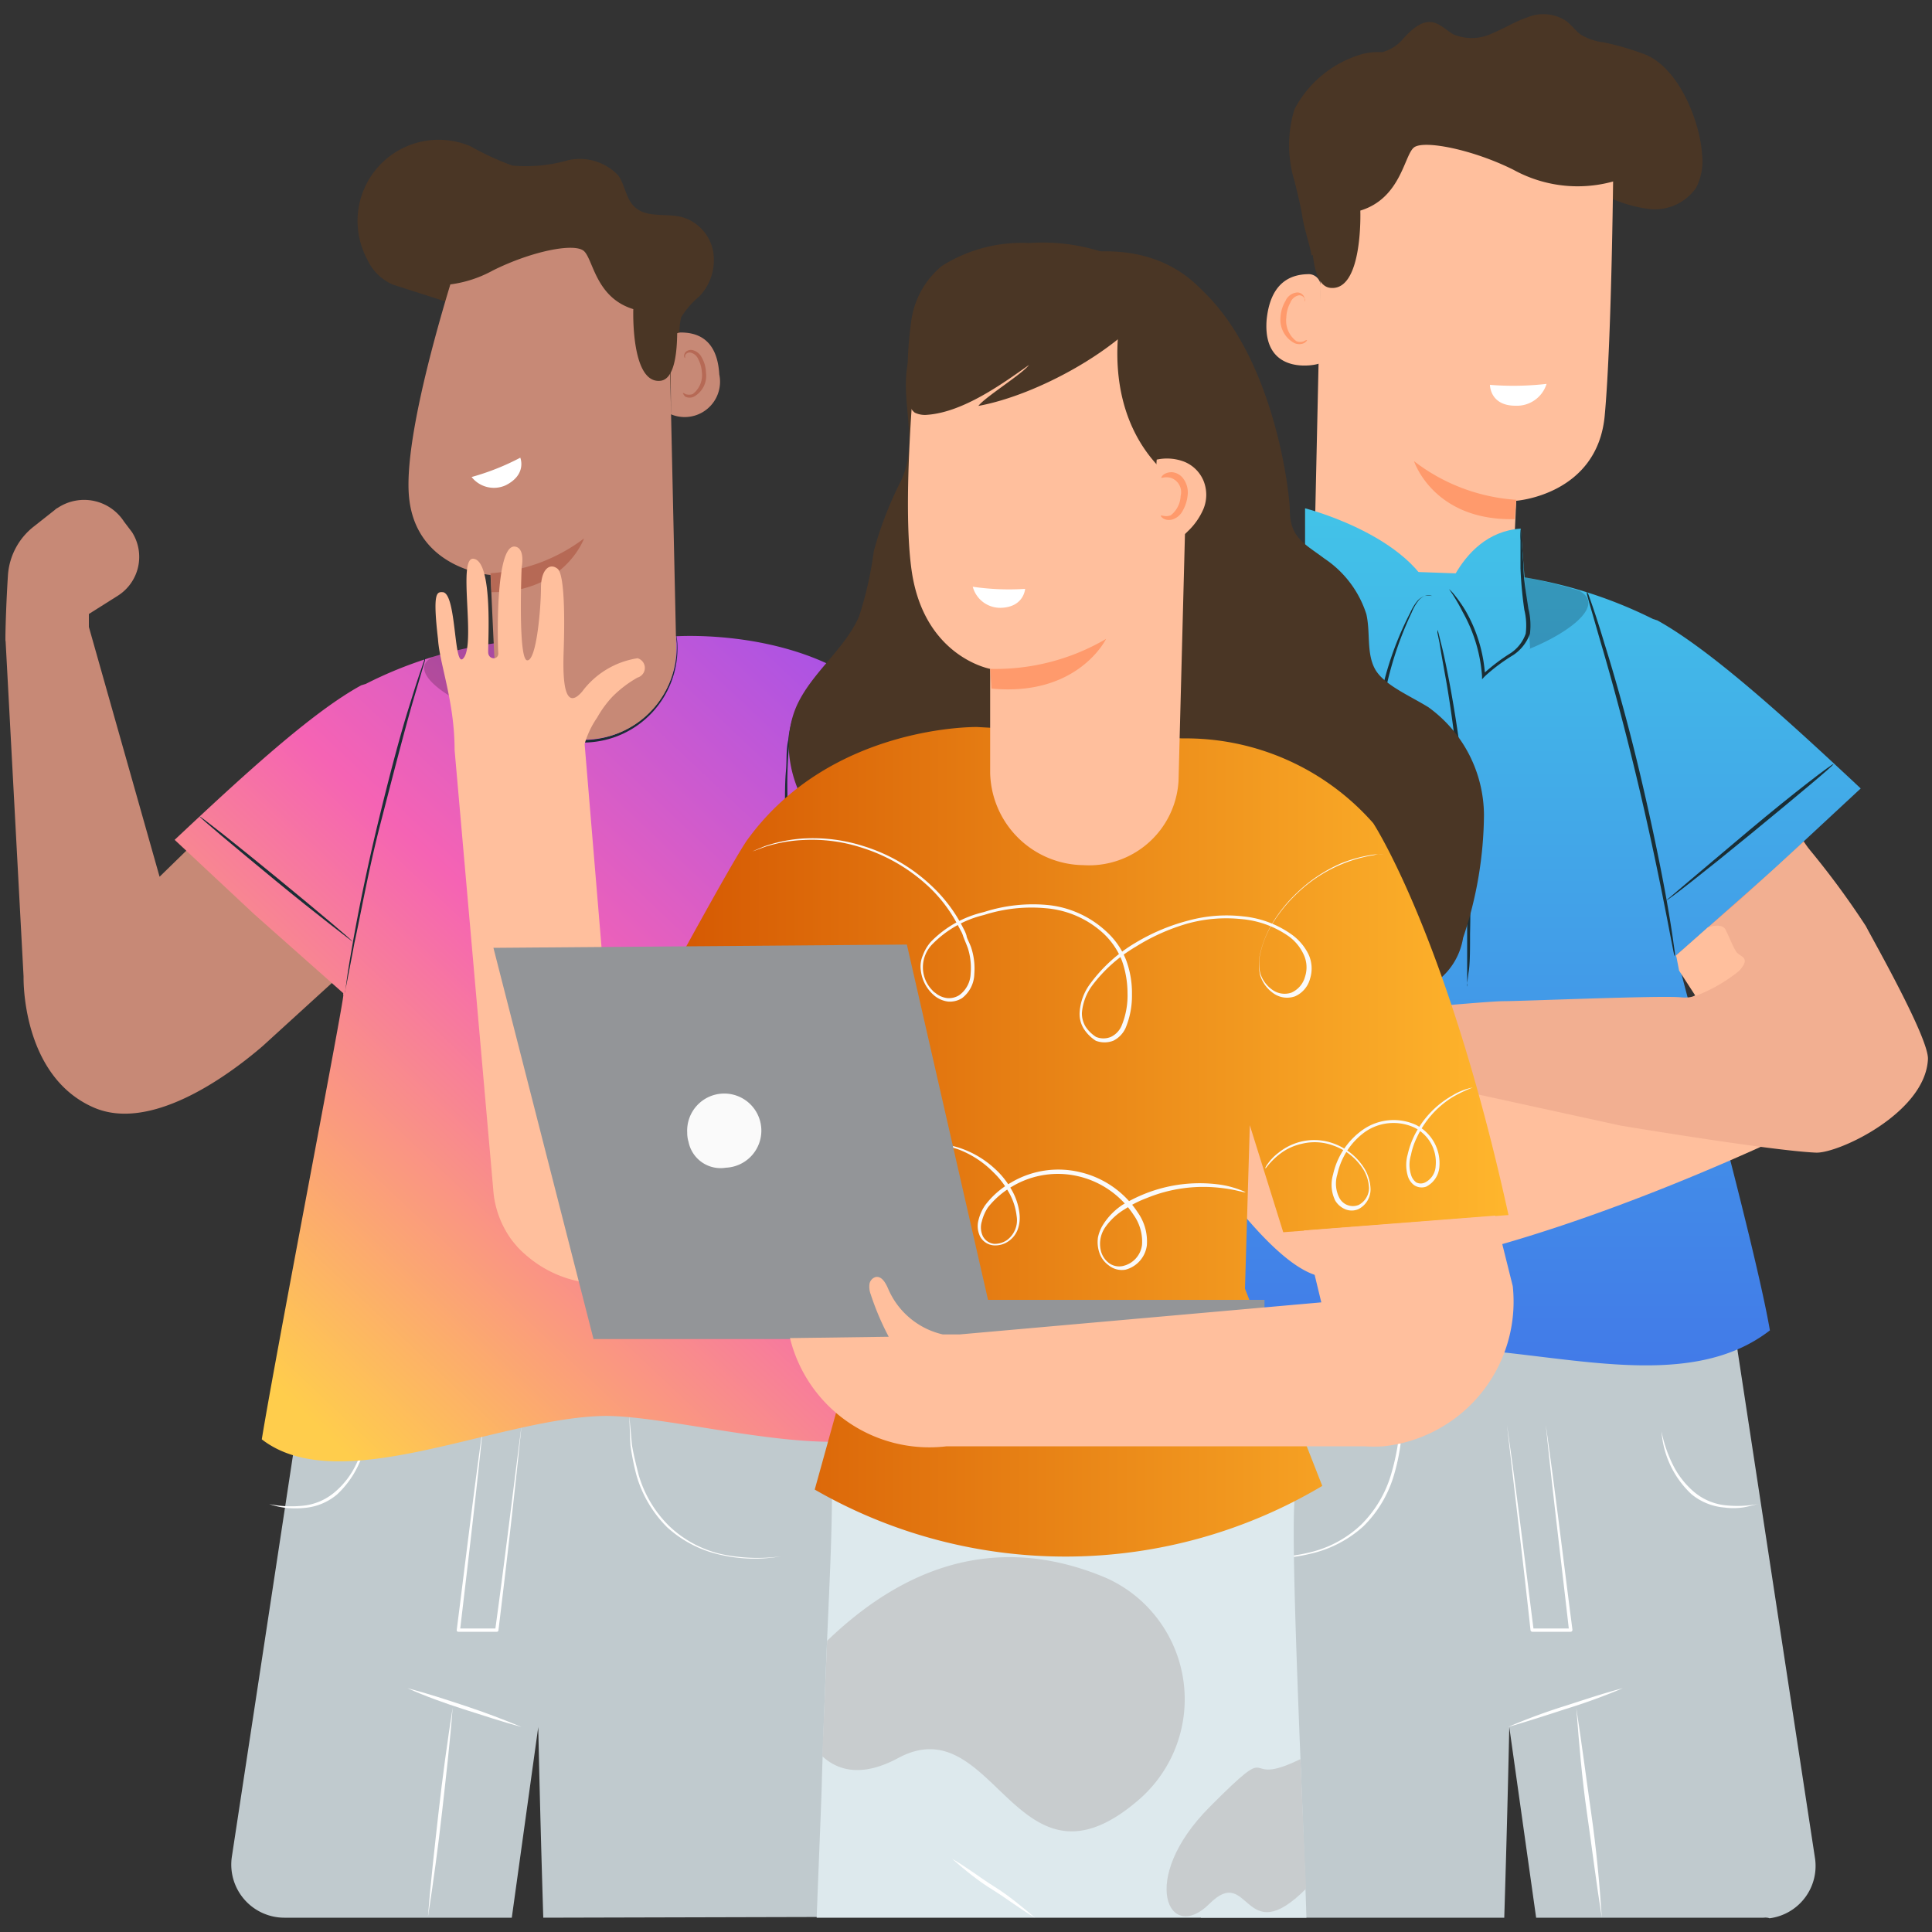 <svg id="Layer_1" data-name="Layer 1" xmlns="http://www.w3.org/2000/svg" xmlns:xlink="http://www.w3.org/1999/xlink" viewBox="0 0 100 100"><rect x="0" y="0" width="100" height="100" fill="#333333" stroke="none"/><defs><style>.cls-1{fill:#c0cace;}.cls-2{fill:#fff;}.cls-3{fill:#ff9a6c;}.cls-4{fill:#4a3625;}.cls-5{fill:#ffbf9d;}.cls-6{fill:url(#linear-gradient);}.cls-7{fill:#1a2e35;}.cls-12,.cls-8{opacity:0.2;}.cls-9{fill:url(#linear-gradient-2);}.cls-10{fill:#f2af91;}.cls-11{fill:#c78976;}.cls-12{isolation:isolate;}.cls-13{fill:#4279e8;}.cls-14{fill:url(#linear-gradient-3);}.cls-15{fill:#b66955;}.cls-16{fill:#dde9ed;}.cls-17{fill:#c8ccce;}.cls-18{fill:url(#linear-gradient-4);}.cls-19{fill:#fafafa;}.cls-20{fill:#939598;}</style><linearGradient id="linear-gradient" x1="76.21" y1="71.59" x2="76.21" y2="26.94" gradientUnits="userSpaceOnUse"><stop offset="0" stop-color="#4279e8"/><stop offset="1" stop-color="#42c2e8"/></linearGradient><linearGradient id="linear-gradient-2" x1="73.38" y1="71.59" x2="73.38" y2="26.94" xlink:href="#linear-gradient"/><linearGradient id="linear-gradient-3" x1="14.74" y1="72.27" x2="66.26" y2="17.62" gradientUnits="userSpaceOnUse"><stop offset="0" stop-color="#ffcd4c"/><stop offset="0.34" stop-color="#f563b4"/><stop offset="0.68" stop-color="#9e50ed"/><stop offset="0.99" stop-color="#1aafff"/></linearGradient><linearGradient id="linear-gradient-4" x1="32.55" y1="59.1" x2="78.05" y2="59.1" gradientUnits="userSpaceOnUse"><stop offset="0" stop-color="#d35400"/><stop offset="1" stop-color="#ffb62d"/></linearGradient></defs><path class="cls-1" d="M91.28,99.26H79.51l-1.39-9.87s-.09,4.44-.26,9.87H62.16l.53-28.82h0V69H89.81l.14,1,4,26.22a2.73,2.73,0,0,1-2.36,3.07C91.49,99.25,91.38,99.25,91.28,99.26Z"/><path class="cls-2" d="M78,73.75c.51,3.53.93,7.07,1.38,10.61l-.08-.07h2l-.09.09c-.4-3.54-.84-7.08-1.2-10.63.5,3.53.92,7.07,1.38,10.61a.1.1,0,0,1-.08.1h-2a.1.1,0,0,1-.09-.07h0C78.84,80.84,78.4,77.3,78,73.75Z"/><path class="cls-2" d="M86,74.09a6.77,6.77,0,0,0,.58,1.71,4.42,4.42,0,0,0,1.09,1.41,3,3,0,0,0,1.61.7,5.72,5.72,0,0,0,1.8-.08c-.3.06-.6.16-.9.2a3.54,3.54,0,0,1-.92,0,3.08,3.08,0,0,1-1.71-.69A4.93,4.93,0,0,1,86,74.09Z"/><path class="cls-2" d="M78.05,89.39A31.1,31.1,0,0,1,81,88.3c1-.32,2-.66,3-.92A30.92,30.92,0,0,1,81,88.47C80.05,88.78,79,89.12,78.05,89.39Z"/><path class="cls-2" d="M82.91,99.26c-.29-1.81-.51-3.62-.77-5.42s-.41-3.62-.55-5.42c.28,1.8.51,3.61.77,5.42S82.79,97.44,82.91,99.26Z"/><path class="cls-3" d="M96.61,48.48l-4.54-6.89-7.61,4.8,6.9,10.68A27.64,27.64,0,0,0,96.61,48.48Z"/><path class="cls-4" d="M78.82,8.31a1.69,1.69,0,0,0,.82.62,5.53,5.53,0,0,0,.9.11,8.92,8.92,0,0,1,2.22.9,6.89,6.89,0,0,0,2.62.88,2.6,2.6,0,0,0,2.41-1.1A3,3,0,0,0,88.1,8c-.11-1.73-1.21-4.52-3-5.2A14.37,14.37,0,0,0,83,2.19a2.9,2.9,0,0,1-1.18-.4c-.28-.2-.48-.51-.78-.72A2.15,2.15,0,0,0,79.08.89c-.64.21-1.22.58-1.85.84a2.46,2.46,0,0,1-2,.05c-.37-.21-.68-.56-1.1-.63-.59-.09-1.09.41-1.5.85a2.09,2.09,0,0,1-1.09.7,3.42,3.42,0,0,0-1,.09A5.74,5.74,0,0,0,67,5.66a6.31,6.31,0,0,0,0,3.7c.15.62.31,1.23.41,1.86s.35,1.34.48,2c.2,0,0-.35.22-.41,2.22-.58,4.47-1.06,6.68-1.7a8.45,8.45,0,0,0,3.82-2,3,3,0,0,0,.7-1.09A1.28,1.28,0,0,0,78.82,8.31Z"/><path class="cls-5" d="M73.11,35.22h0a5.13,5.13,0,0,0,5.16-4.85c.11-2.26.21-4.45.21-4.45s4.2-.3,4.58-4.41.45-13.61.45-13.61h0a14.62,14.62,0,0,0-14.65.63l-.39.27L68,30.06a5.13,5.13,0,0,0,5.09,5.16Z"/><path class="cls-4" d="M84.09,9.2a6.89,6.89,0,0,1-5.75-.41c-2.12-1.06-4.64-1.55-5.15-1.16s-.67,2.63-2.78,3.27c0,0,.15,4.18-1.55,4s-.62-6.63-.62-6.63l4.08-2,4.46-.83,4.2.59L84.23,7Z"/><path class="cls-6" d="M56.14,33.42c4.36-4.48,12.07-4,12.07-4l10,.36a23.41,23.41,0,0,1,7.35,2.26l.24.08v0c2.79,1.55,6.74,5.16,10.51,8.69l-4.5,4.18-5,4.42a.17.17,0,0,1,0,.1c0,.26,4,14.7,4.8,19.35-4.38,3.39-11.2,1-17.18.9-3.81-.08-9.36,1.84-12.56.26l-.35-11.87c-.34-3.87-.61-8.68-.61-8.68Z"/><path class="cls-7" d="M82.14,30.57a.42.42,0,0,0,.07.18l.19.54c.16.46.38,1.13.64,2,.53,1.69,1.19,4,1.82,6.65s1.11,5,1.42,6.74c.15.86.26,1.55.33,2.06l.08.56a.67.67,0,0,1,0,.2.6.6,0,0,1-.06-.19l-.11-.56c-.1-.51-.23-1.21-.39-2-.34-1.73-.84-4.11-1.47-6.72s-1.28-5-1.77-6.65c-.24-.82-.43-1.5-.58-2l-.15-.54A.62.62,0,0,1,82.14,30.57Z"/><path class="cls-7" d="M86.25,46.6S88.13,45,90.51,43s4.35-3.49,4.39-3.45S93,41.21,90.65,43.14,86.28,46.65,86.25,46.6Z"/><g class="cls-8"><path d="M81.73,30.57c2.1,1.11-3.18,3.78-5.56,3.71l1.73-4.56A24.93,24.93,0,0,1,81.73,30.57Z"/></g><path class="cls-9" d="M67.55,29.72V26.31S74.2,28,74.44,32c0,0,.85-4.4,4.27-4.64l.49,6.19-4,3.46h-4L68,34.25,67.55,30Z"/><path class="cls-7" d="M78.71,27.39a3.29,3.29,0,0,1,.05.54l.1,1.45c0,.61.13,1.33.25,2.13a3.5,3.5,0,0,1,.08,1.29,2.22,2.22,0,0,1-.87,1.11A9.28,9.28,0,0,0,76.86,35l-.15.16V35a7.9,7.9,0,0,0-1-3.32A9,9,0,0,0,75,30.49a2,2,0,0,1,.25.26,7.23,7.23,0,0,1,.6.85A7.68,7.68,0,0,1,76.87,35l-.16-.06a9.64,9.64,0,0,1,1.49-1.14,2,2,0,0,0,.77-1,3.39,3.39,0,0,0-.07-1.23,20.72,20.72,0,0,1-.2-2.15c0-.6,0-1.11,0-1.45A3.25,3.25,0,0,1,78.71,27.39Z"/><path class="cls-5" d="M72.07,55.71l19.07-3,3.65,4.92s-15.48,7.88-26,8.47c-3,.17-8.44-8.45-12.05-14.92a8.84,8.84,0,0,1,2.52-11.46l1.59-1.16S71.53,55.4,72.16,55.69Z"/><path class="cls-10" d="M69.83,52.49s7.06-.67,8-.67,8.08-.3,9.15-.2.91-.45,1.07-.55-1.32-1.6-1.32-1.6l3.45-3,3.16-2.88a43.06,43.06,0,0,1,3.24,4.35c.28.56,3.26,5.78,3.21,6.88-.13,2.78-4.64,4.89-5.8,4.84-2.32-.1-10.11-1.4-10.11-1.4L72.07,55.68Z"/><path class="cls-5" d="M88.4,48s.72-.27.92.13.35.82.54,1.12.81.27.16,1a8.21,8.21,0,0,1-2.26,1.3l-.85-1.31-.15-.77Z"/><path class="cls-2" d="M64.67,80.56a9.18,9.18,0,0,0,3.09-.2,5.79,5.79,0,0,0,2.69-1.44A6.07,6.07,0,0,0,72,76.32a12,12,0,0,0,.35-1.55l.14-1.55,0,1.55a10.44,10.44,0,0,1-.33,1.55A6.15,6.15,0,0,1,70.57,79a6.07,6.07,0,0,1-2.78,1.43A8,8,0,0,1,64.67,80.56Z"/><path class="cls-3" d="M78.48,25.87a9.69,9.69,0,0,1-5.29-2s1,3.1,5.21,3Z"/><path class="cls-5" d="M68.36,14.82a.63.63,0,0,0-.59-.63c-.77,0-2,.25-2.21,2.37-.23,3,2.72,2.32,2.74,2.24S68.34,16.05,68.36,14.82Z"/><path class="cls-3" d="M67.65,17.6a.3.3,0,0,0-.15.06.55.55,0,0,1-.4,0,1.33,1.33,0,0,1-.52-1.23,1.74,1.74,0,0,1,.21-.77.6.6,0,0,1,.42-.37.28.28,0,0,1,.31.17v.15a.17.17,0,0,0,0-.17.31.31,0,0,0-.11-.2.37.37,0,0,0-.28-.1.72.72,0,0,0-.59.43,1.84,1.84,0,0,0-.26.83A1.37,1.37,0,0,0,67,17.76a.62.62,0,0,0,.5,0C67.64,17.67,67.66,17.6,67.65,17.6Z"/><path class="cls-7" d="M75.94,51.07V48.34c0-1.67,0-4-.25-6.55s-.54-4.85-.83-6.51c-.15-.83-.27-1.49-.35-2l-.11-.53V32.6a1.27,1.27,0,0,1,.06.18l.13.53c.12.45.26,1.12.42,1.95a64.85,64.85,0,0,1,.89,6.51,62.87,62.87,0,0,1,.19,6.58c0,.84,0,1.55-.08,2l-.07.54A.31.31,0,0,1,75.94,51.07Z"/><path class="cls-7" d="M74.13,30.85a.86.86,0,0,0-.39,0,.79.79,0,0,0-.36.29,2.57,2.57,0,0,0-.31.56,18,18,0,0,0-1.28,3.7v.12l-.11-.06-1.22-.78a24,24,0,0,1-2.18-1.61,2.63,2.63,0,0,1-.73-1,3,3,0,0,1-.22-1,5.63,5.63,0,0,1,.14-1.48,1.88,1.88,0,0,1,.14-.53,3.33,3.33,0,0,1-.07.54,7.12,7.12,0,0,0-.08,1.46,3.45,3.45,0,0,0,.23,1,2.57,2.57,0,0,0,.71.89,26.5,26.5,0,0,0,2.14,1.61c.41.27.78.54,1.21.78l-.14.05A16.73,16.73,0,0,1,73,31.7a2.63,2.63,0,0,1,.35-.58.87.87,0,0,1,.42-.28A.46.46,0,0,1,74.13,30.85Z"/><path class="cls-11" d="M13.17,40.59,8.26,45.38,4.6,32.45h0l0-.67,1.49-.94a2.38,2.38,0,0,0,.74-3.3h0L6.42,27A2.46,2.46,0,0,0,3,26.28a.66.66,0,0,0-.17.12l-1.09.86A3.5,3.5,0,0,0,.41,29.79C.3,31.5.26,33.34.29,33.18h0l.93,17.37s-.14,5.12,3.62,6.77c2.87,1.26,6.75-1.45,8.75-3.17l8.59-7.83Z"/><path class="cls-1" d="M28.12,99.26c-.17-5.42-.26-9.87-.26-9.87l-1.37,9.87H14.71A2.75,2.75,0,0,1,12,96.11l3.16-20.76,1-6.41H43.29v.33l.09,5.25.46,24.7Z"/><path class="cls-2" d="M40.4,80.56a7.85,7.85,0,0,1-3.09-.08,6,6,0,0,1-2.78-1.43,6.24,6.24,0,0,1-1.59-2.7,13.71,13.71,0,0,1-.31-1.55l-.06-1.55.14,1.55c.09.52.21,1,.35,1.55A6.09,6.09,0,0,0,34.65,79a5.8,5.8,0,0,0,2.68,1.44A9.07,9.07,0,0,0,40.4,80.56Z"/><path class="cls-2" d="M27,73.75c-.36,3.55-.77,7.09-1.2,10.63a.08.08,0,0,1-.08.08h-2a.08.08,0,0,1-.08-.09h0c.45-3.54.87-7.08,1.37-10.62-.36,3.56-.78,7.09-1.2,10.64l-.09-.1h2l-.09.08C26.12,80.82,26.54,77.28,27,73.75Z"/><path class="cls-2" d="M19,74.09a4.93,4.93,0,0,1-1.55,3.26,3,3,0,0,1-1.7.7,4.82,4.82,0,0,1-.93,0,4.42,4.42,0,0,1-.89-.2,5.72,5.72,0,0,0,1.8.08,3,3,0,0,0,1.6-.7,4.28,4.28,0,0,0,1.09-1.41A7,7,0,0,0,19,74.09Z"/><path class="cls-2" d="M27,89.39c-1-.27-2-.6-3-.92s-2-.68-2.91-1.09c1,.26,2,.59,3,.92S26.06,89,27,89.39Z"/><path class="cls-2" d="M23.43,88.38c-.14,1.83-.35,3.64-.55,5.42s-.45,3.62-.73,5.42c.14-1.82.35-3.63.55-5.42S23.15,90.18,23.43,88.38Z"/><path class="cls-2" d="M77.12,19.92a15.09,15.09,0,0,0,2.93-.05A1.61,1.61,0,0,1,78.44,21C77.11,21,77.12,19.92,77.12,19.92Z"/><path class="cls-12" d="M63.39,39.58,59.48,52.42l1.46.78,1.43-3.64S63.85,41.92,63.39,39.58Z"/><path class="cls-13" d="M60.55,31.36s-11,3.93-2.83,22.5l12.74-7.74-1.81-4.34Z"/><path class="cls-7" d="M59.7,31.68h.35a4.62,4.62,0,0,1,1,.13,5.44,5.44,0,0,1,1.45.61,7.81,7.81,0,0,1,1.6,1.32,19.83,19.83,0,0,1,3,4.48c.93,1.81,1.8,3.87,2.7,6,.26.64.52,1.29.77,1.89v.08h-.08c-3.68,2-6.89,3.87-9.17,5.31-1.13.7-2,1.28-2.65,1.69l-.72.46a1.28,1.28,0,0,1-.25.15,1.3,1.3,0,0,1,.23-.18l.7-.49c.6-.42,1.5-1,2.63-1.74,2.25-1.44,5.42-3.35,9.14-5.37l0,.12c-.25-.6-.52-1.24-.77-1.89-.9-2.16-1.76-4.22-2.68-6A19.77,19.77,0,0,0,64,33.85a7.8,7.8,0,0,0-1.55-1.32A5.19,5.19,0,0,0,61,31.9,6.72,6.72,0,0,0,59.7,31.68Z"/><path class="cls-11" d="M50.78,48.73,43.56,53.2l2.65,6.37a23.21,23.21,0,0,0,5.69-8.19Z"/><path class="cls-14" d="M52.74,48.88c-.94-2.24-4.13-9.61-6.82-12.38-4-4.11-11.05-3.56-11.05-3.56l-9.17.34a21.2,21.2,0,0,0-6.77,2.12l-.23.07v0c-2.57,1.4-6.19,4.74-9.66,8l4.14,3.87,4.59,4.07a.14.14,0,0,0,0,.09c.05.24-3.53,18.74-4.22,23,4,3.1,12.18-1.1,17.68-1.21,3.49-.06,11.6,2.32,14.56.86L43.56,59.53c.32-3.57-2-8.08-2-8.08l1.32,3.34,9.57-5C52.56,49.51,52.67,49.2,52.74,48.88Z"/><path class="cls-7" d="M35,32.67v.17a3.93,3.93,0,0,1,.06.48,4.88,4.88,0,0,1-4.68,5.11,4.9,4.9,0,0,1-3.1-.87,5,5,0,0,1-2.06-3.78,3.84,3.84,0,0,1,0-.48.48.48,0,0,1,0-.17v.65a5.12,5.12,0,0,0,.57,1.69,4.84,4.84,0,0,0,9.24-2.17A4.86,4.86,0,0,1,35,32.67Z"/><path class="cls-7" d="M43.84,34.62a4.74,4.74,0,0,0-.65.16,3.1,3.1,0,0,0-1.42,1.08,5,5,0,0,0-.9,2.49c-.06.51-.09,1-.11,1.6s0,1.14,0,1.72q0,3,.27,6c.07.77.15,1.39.19,1.83l.07.49v.17a.45.45,0,0,0,0-.16l-.08-.5c-.07-.42-.17-1-.25-1.81a51,51,0,0,1-.33-6.06c0-.59,0-1.17.05-1.72s0-1.1.12-1.61a5,5,0,0,1,1-2.56,3,3,0,0,1,1.5-1.06A1.93,1.93,0,0,1,43.84,34.62Z"/><path class="cls-7" d="M22,34v.18l-.15.5c-.13.46-.32,1.08-.54,1.84-.44,1.55-1,3.72-1.62,6.12s-1,4.59-1.35,6.19c-.14.77-.27,1.41-.36,1.89l-.1.51c0,.11,0,.17,0,.17a.54.54,0,0,1,0-.18l.07-.52c.06-.45.17-1.1.31-1.9.28-1.59.72-3.79,1.3-6.19S20.72,38,21.2,36.5c.24-.78.44-1.41.59-1.83l.17-.5A.64.64,0,0,1,22,34Z"/><path class="cls-7" d="M52.56,47.35a2.6,2.6,0,0,1-.38.27c-.24.18-.6.42-1.06.71-.89.58-2.16,1.35-3.58,2.17s-2.72,1.55-3.68,2c-.48.24-.87.44-1.15.56l-.42.19a1.47,1.47,0,0,1,.4-.24l1.11-.58c1-.51,2.25-1.22,3.66-2s2.69-1.55,3.6-2.13l1.09-.66A3.45,3.45,0,0,1,52.56,47.35Z"/><path class="cls-7" d="M18.25,48.74s-1.84-1.39-4-3.17-3.94-3.27-3.92-3.31,1.83,1.39,4,3.17S18.27,48.7,18.25,48.74Z"/><path class="cls-12" d="M40.63,42.28,44.22,54.1l-1.33.69-1.32-3.34S40.21,44.44,40.63,42.28Z"/><g class="cls-8"><path d="M22.4,34c-1.93,1,2.92,3.47,5.11,3.41l-1.59-4.2A22.38,22.38,0,0,0,22.4,34Z"/></g><path class="cls-4" d="M33.66,19a.87.87,0,0,0,.27.89.89.89,0,0,0,.94.06,1.53,1.53,0,0,0,.49-1.68,3.16,3.16,0,0,1-.1-1.85,4.4,4.4,0,0,1,.94-1.08A2.72,2.72,0,0,0,36.91,13a2.28,2.28,0,0,0-1.6-1.76c-.83-.22-1.84.06-2.46-.53-.46-.42-.49-1.13-.85-1.63a2.74,2.74,0,0,0-2.62-.78,7.9,7.9,0,0,1-2.86.27,14.36,14.36,0,0,1-2.17-1A4.2,4.2,0,0,0,19,13.41a2.6,2.6,0,0,0,1.33,1.32Z"/><path class="cls-11" d="M30.32,38.27h0a4.72,4.72,0,0,1-4.74-4.42c-.1-2.08-.19-4.09-.19-4.09s-3.87-.28-4.22-4.05S24,12.55,24,12.55l-3.26.62a13.42,13.42,0,0,1,13.47.59l.36.23L35,33.54a4.72,4.72,0,0,1-4.71,4.73Z"/><path class="cls-2" d="M26.93,23.69a12.59,12.59,0,0,1-2.52,1,1.47,1.47,0,0,0,1.76.43C27.29,24.56,26.93,23.69,26.93,23.69Z"/><path class="cls-15" d="M25.39,29.67a9,9,0,0,0,4.84-1.8s-1,2.81-4.79,2.78Z"/><path class="cls-11" d="M34.69,17.8a.57.57,0,0,1,.54-.59c.72,0,1.89.22,2,2.17a1.83,1.83,0,0,1-2.51,2.06C34.74,21.36,34.71,18.88,34.69,17.8Z"/><path class="cls-15" d="M35.34,20.34a.26.26,0,0,1,.14.06.59.59,0,0,0,.37,0,1.22,1.22,0,0,0,.48-1.12,1.66,1.66,0,0,0-.19-.69.57.57,0,0,0-.4-.34.25.25,0,0,0-.28.15v.14a.16.16,0,0,1-.05-.15.32.32,0,0,1,.1-.19.42.42,0,0,1,.27-.09.71.71,0,0,1,.54.39,1.64,1.64,0,0,1,.22.78,1.23,1.23,0,0,1-.62,1.25.51.51,0,0,1-.45,0A.56.56,0,0,1,35.34,20.34Z"/><path class="cls-4" d="M20.24,14.35A6.24,6.24,0,0,0,25.51,14c2-1,4.24-1.45,4.72-1s.61,2.41,2.55,3c0,0-.14,3.87,1.4,3.71s.57-6.1.57-6.1L31,11.69l-4.09-.77L23,11.46l-3,.82Z"/><path class="cls-16" d="M67.62,99.26H42.27c.14-3.65.26-6.44.27-7.14.25-8,.5-11.15.52-14.51v-.35H67a1.76,1.76,0,0,1,0,.45C66.8,80.59,67.46,93.77,67.62,99.26Z"/><path class="cls-17" d="M42.56,90.9c.83.77,2.09,1.09,3.94.09,5-2.67,6.08,7.59,12.38,2.22h0a6.88,6.88,0,0,0,.83-9.68,6.79,6.79,0,0,0-2.63-1.93c-4-1.63-9-1.75-14.27,3.33"/><path class="cls-17" d="M67.31,91.05c-3.26,1.6-1-1.24-4.71,2.49s-2.1,7.1,0,5,1.75,2.48,5-.78"/><path class="cls-2" d="M53.57,99.26c-.77-.45-1.47-1-2.2-1.45s-1.41-1-2.09-1.6c.78.45,1.48,1,2.2,1.45S52.9,98.69,53.57,99.26Z"/><path class="cls-7" d="M64.44,21.47a9.54,9.54,0,0,0,1.06,4.45,17.82,17.82,0,0,1,1.39,3c.25,1,.11,2.11.3,3.15.31,1.69,1.43,3.09,2.27,4.59s1.42,3.39.57,4.89l-8.6-1-.62-10.7Z"/><path class="cls-4" d="M47.32,17.8c-1.12,2.37.43,4.73-.69,7.1a18.7,18.7,0,0,0-1.4,3.62,19,19,0,0,1-.77,3.4c-.77,1.71-2.41,2.87-3.2,4.56-1.14,2.5.08,5.64,2.28,7.31a11.67,11.67,0,0,0,7.87,1.88,10.83,10.83,0,0,0,4.79-1.31,5.52,5.52,0,0,0,2.76-4Z"/><path class="cls-4" d="M60.09,13.59c5.54,2.46,6.64,11.57,6.67,12.79,0,1.46.77,1.76,1.79,2.53a5.45,5.45,0,0,1,2.17,2.87c.22.94,0,2,.44,2.83s1.8,1.39,2.78,2a6.93,6.93,0,0,1,2.87,5.57,20.27,20.27,0,0,1-1.08,6.36,3.5,3.5,0,0,1-1.27,2.18,3.65,3.65,0,0,1-2,.32L62,50.83A22.69,22.69,0,0,1,54,49.7a10,10,0,0,1-4.87-4.09,8.05,8.05,0,0,1-.87-6.14c.43-1.55,1.39-3,1.67-4.65.34-2-1.33-2.84-1.93-4.78s-1.12-6.59-.28-8.44Z"/><path class="cls-18" d="M66.42,63.78l-1.73-5.54-.25,8.46,4,10.21a26,26,0,0,1-26.27.19l2.66-9.58L43.52,56.68l-3.51,5-7.46-7.24S38,44.32,38.74,43.39c4.34-5.9,11.84-5.76,11.84-5.76l10.61.59a12.92,12.92,0,0,1,9.89,4.39s3.83,5.84,7,20.28Z"/><path class="cls-19" d="M71.73,44.2h-.15a1.47,1.47,0,0,0-.46.06,7.41,7.41,0,0,0-4,2A7.84,7.84,0,0,0,66,47.59a5.13,5.13,0,0,0-.77,1.78,2.2,2.2,0,0,0,0,1,1.63,1.63,0,0,0,.61.85,1.09,1.09,0,0,0,1,.16,1.26,1.26,0,0,0,.71-.83,1.56,1.56,0,0,0-.08-1.16,2.4,2.4,0,0,0-.77-.93,5,5,0,0,0-2.47-.89,7.51,7.51,0,0,0-2.79.24A10.51,10.51,0,0,0,58.79,49a7.73,7.73,0,0,0-2.25,2A2.75,2.75,0,0,0,56,52.42a1.32,1.32,0,0,0,.19.72,1.82,1.82,0,0,0,.54.53h0a1,1,0,0,0,.77,0,1.13,1.13,0,0,0,.55-.57,4.08,4.08,0,0,0,.31-1.7,5.07,5.07,0,0,0-.29-1.68,3.89,3.89,0,0,0-.94-1.39,5,5,0,0,0-3-1.32,8.06,8.06,0,0,0-3.2.35,5.53,5.53,0,0,0-2.66,1.5,1.7,1.7,0,0,0,0,2.41.53.53,0,0,0,.14.12,1.17,1.17,0,0,0,.61.27,1,1,0,0,0,.63-.15,1.43,1.43,0,0,0,.59-1.12,3.36,3.36,0,0,0-.14-1.3c-.07-.2-.16-.4-.24-.61a1.3,1.3,0,0,0-.12-.29l-.15-.28A7.49,7.49,0,0,0,48.18,46a9,9,0,0,0-3.53-2.11,8.36,8.36,0,0,0-3.1-.41,7.61,7.61,0,0,0-1.95.35l-.49.18-.17.06L39.1,44l.48-.2a7.76,7.76,0,0,1,2-.4,8.56,8.56,0,0,1,3.1.39,9,9,0,0,1,3.6,2.12,7.8,7.8,0,0,1,1.48,1.94l.15.29a1.57,1.57,0,0,1,.12.3c0,.1.17.4.24.61a3.49,3.49,0,0,1,.16,1.36,1.62,1.62,0,0,1-.63,1.25,1.17,1.17,0,0,1-.73.18,1.38,1.38,0,0,1-.7-.3,2,2,0,0,1-.71-1.33,1.45,1.45,0,0,1,.11-.77,2.22,2.22,0,0,1,.4-.68,5.57,5.57,0,0,1,2.75-1.55,8.26,8.26,0,0,1,3.28-.37,5.21,5.21,0,0,1,3.09,1.4,3.91,3.91,0,0,1,1,1.46,4.88,4.88,0,0,1,.3,1.77,4.34,4.34,0,0,1-.33,1.74,1.37,1.37,0,0,1-.64.66,1.27,1.27,0,0,1-.9,0h0a2.05,2.05,0,0,1-.61-.6,1.46,1.46,0,0,1-.23-.84,2.77,2.77,0,0,1,.57-1.54,7.85,7.85,0,0,1,2.32-2.09,10.37,10.37,0,0,1,2.77-1.16,7.49,7.49,0,0,1,2.79-.21,5.19,5.19,0,0,1,2.54.95,2.74,2.74,0,0,1,.85,1,1.74,1.74,0,0,1,.09,1.27,1.38,1.38,0,0,1-.78.92,1.22,1.22,0,0,1-1.15-.18,1.77,1.77,0,0,1-.66-.93,2.46,2.46,0,0,1,0-1.08A5.49,5.49,0,0,1,66,47.56a7.47,7.47,0,0,1,1.11-1.33,7.73,7.73,0,0,1,2.32-1.55,7.23,7.23,0,0,1,1.7-.45C71.3,44.21,71.51,44.2,71.73,44.2Z"/><path class="cls-19" d="M76.23,56.29a7.22,7.22,0,0,0-1,.47,4.85,4.85,0,0,0-1.9,2.13,3.66,3.66,0,0,0-.3.9,1.7,1.7,0,0,0,0,1,.76.76,0,0,0,.27.41.52.52,0,0,0,.47,0,1,1,0,0,0,.54-.85,2,2,0,0,0-1.13-2,2.58,2.58,0,0,0-2.53.24,3.66,3.66,0,0,0-1.43,2.2,1.61,1.61,0,0,0,.1,1.2.79.79,0,0,0,1,.38,1,1,0,0,0,.54-.88,2,2,0,0,0-.32-1A3,3,0,0,0,69,59.29a2.77,2.77,0,0,0-1.61-.09,2.86,2.86,0,0,0-1.12.51,3.8,3.8,0,0,0-.77.78v-.06a.78.78,0,0,1,.11-.18,2.57,2.57,0,0,1,.56-.58,3,3,0,0,1,1.13-.57,2.91,2.91,0,0,1,1.68.07,3.14,3.14,0,0,1,1.61,1.26,2.2,2.2,0,0,1,.35,1.11,1.15,1.15,0,0,1-.64,1.05.87.87,0,0,1-.67,0,1.09,1.09,0,0,1-.52-.45A1.86,1.86,0,0,1,69,60.79a3.84,3.84,0,0,1,1.55-2.32,2.78,2.78,0,0,1,2.73-.25,2.22,2.22,0,0,1,1.22,2.2,1.25,1.25,0,0,1-.68,1,.7.7,0,0,1-.63-.08.91.91,0,0,1-.33-.5,2,2,0,0,1,0-1.08,4.45,4.45,0,0,1,.32-.93,4.88,4.88,0,0,1,2-2.13A3.18,3.18,0,0,1,76.23,56.29Z"/><path class="cls-19" d="M64.48,61.71h-.09l-.26-.06a7.37,7.37,0,0,0-1-.17,7.71,7.71,0,0,0-3.77.53,5.7,5.7,0,0,0-1.13.57,3.31,3.31,0,0,0-1,.91A1.51,1.51,0,0,0,57,64.81a1.15,1.15,0,0,0,.42.58.89.89,0,0,0,.69.14,1.28,1.28,0,0,0,1-1.09,2.38,2.38,0,0,0-.43-1.55,4.7,4.7,0,0,0-2.84-2,4.62,4.62,0,0,0-3.43.51,4.43,4.43,0,0,0-1.27,1.09,2.26,2.26,0,0,0-.32.73,1.05,1.05,0,0,0,.06.78.75.75,0,0,0,.57.38,1.11,1.11,0,0,0,.68-.2,1.28,1.28,0,0,0,.49-1.24,3.19,3.19,0,0,0-.43-1.27,4.37,4.37,0,0,0-.78-1,5.07,5.07,0,0,0-1.81-1.18A4.8,4.8,0,0,0,48,59.23a5.86,5.86,0,0,0-1.38.23h.08l.26-.09a4.11,4.11,0,0,1,1-.17,4.73,4.73,0,0,1,1.63.19,5,5,0,0,1,1.91,1.11,4.18,4.18,0,0,1,.81,1,3.16,3.16,0,0,1,.46,1.33,1.81,1.81,0,0,1-.08.77,1.29,1.29,0,0,1-.48.64,1.2,1.2,0,0,1-.77.22.88.88,0,0,1-.71-.46,1.22,1.22,0,0,1-.08-.86,2.34,2.34,0,0,1,.35-.77,4.36,4.36,0,0,1,1.33-1.16,4.79,4.79,0,0,1,3.57-.54,4.9,4.9,0,0,1,3,2.1,2.59,2.59,0,0,1,.46,1.7,1.5,1.5,0,0,1-1.11,1.25,1.09,1.09,0,0,1-.87-.23,1.32,1.32,0,0,1-.48-.66,1.72,1.72,0,0,1-.07-.78,2,2,0,0,1,.29-.7,3.41,3.41,0,0,1,1-1,8.31,8.31,0,0,1,1.16-.57,7.66,7.66,0,0,1,3.82-.47A4.88,4.88,0,0,1,64.48,61.71Z"/><path class="cls-5" d="M22.9,30.65c.77,0,.56,4.25,1.13,3.36s-.34-5.16.47-5.09c1.05.1.74,4.5.77,4.87s.55.38.52,0-.18-5.58.85-5.5c.57.06.36,1.08.36,1.08s-.2,4.79.29,4.81S28,31.4,28,30.44s.45-1.33.86-1,.35,3.15.32,4.09-.14,3.52.95,2.27A4.41,4.41,0,0,1,33,34.07a.52.52,0,0,1,0,1,5.94,5.94,0,0,0-1.31,1,5.54,5.54,0,0,0-.78,1.07,4.66,4.66,0,0,0-.65,1.37l1.46,17.55,1.1-1.33,6.14,5.92-3.21,3.68a6,6,0,0,1-8.46.69,5.79,5.79,0,0,1-.51-.48l-.25-.3a5,5,0,0,1-1-2.67l-2-22.75h0c0-2.52-.78-4.45-.86-5.75C22.39,30.66,22.61,30.64,22.9,30.65Z"/><path class="cls-5" d="M51.25,40V34.62s-3.41-.61-4.06-5.06c-.62-4.26.44-13.4.44-13.4h0C52.56,14.22,58.1,15,61.56,18.94h0L61,40.43a4.64,4.64,0,0,1-4.92,4.35h0A4.89,4.89,0,0,1,51.25,40Z"/><path class="cls-3" d="M51.25,34.62a11.29,11.29,0,0,0,6-1.55s-1.45,3-5.93,2.57Z"/><path class="cls-4" d="M59.64,15.75c-1.64,2.32-5.94,4.7-9,5.26.36-.47,2.26-1.64,2.62-2.12-1.41,1-3.41,2.44-5.26,2.58a1.21,1.21,0,0,1-.65-.11.84.84,0,0,1-.32-.69,18.71,18.71,0,0,1,.13-4,4.44,4.44,0,0,1,1.6-2.91,7.73,7.73,0,0,1,4.5-1.18,10.05,10.05,0,0,1,4,.53,3.71,3.71,0,0,1,2.45,2.59Z"/><path class="cls-4" d="M64.28,26.11a24.75,24.75,0,0,0,.45-3c.13-2.32-.53-10.77-8.44-10.06l1.9,2.43S56.64,20.65,60,24.18a8.24,8.24,0,0,0,2.51,4.47s1.34,0,1.82-2.52Z"/><path class="cls-5" d="M59.87,23.79a2.5,2.5,0,0,1,1.43.11,1.82,1.82,0,0,1,1,1,1.93,1.93,0,0,1,0,1.42,3.48,3.48,0,0,1-.82,1.18,2.31,2.31,0,0,1-.88.57,1,1,0,0,1-1-.15Z"/><path class="cls-3" d="M60.09,26.69c-.05,0,.16.31.59.2a.91.91,0,0,0,.54-.46,2,2,0,0,0,.25-.78,1.21,1.21,0,0,0-.19-.83.82.82,0,0,0-.62-.38c-.45,0-.59.29-.54.3a.89.89,0,0,1,.5,0,.78.78,0,0,1,.49.93,1.35,1.35,0,0,1-.51,1C60.32,26.78,60.12,26.65,60.09,26.69Z"/><polygon class="cls-20" points="65.45 69.31 65.45 67.28 51.14 67.28 46.94 48.89 25.54 49.06 30.72 69.31 65.45 69.31"/><path class="cls-19" d="M35.64,59.11a1.69,1.69,0,0,0,1.93,1.33,1.92,1.92,0,1,0-2-1.82A1.62,1.62,0,0,0,35.64,59.11Z"/><path class="cls-5" d="M46,69.19A13.91,13.91,0,0,1,45.07,67,1.1,1.1,0,0,1,45,66.5a.45.45,0,0,1,.32-.4c.33-.07.54.34.67.65a4.06,4.06,0,0,0,2.81,2.32h.87l18.72-1.66-.9-3.72,9.9-.77.91,3.65a7.53,7.53,0,0,1-6.69,8.29,7.38,7.38,0,0,1-1,0H49a7.43,7.43,0,0,1-8.11-5.6Z"/><path class="cls-2" d="M53.06,30.48a12.92,12.92,0,0,1-2.71-.11,1.47,1.47,0,0,0,1.45,1.09C53,31.43,53.06,30.48,53.06,30.48Z"/></svg>